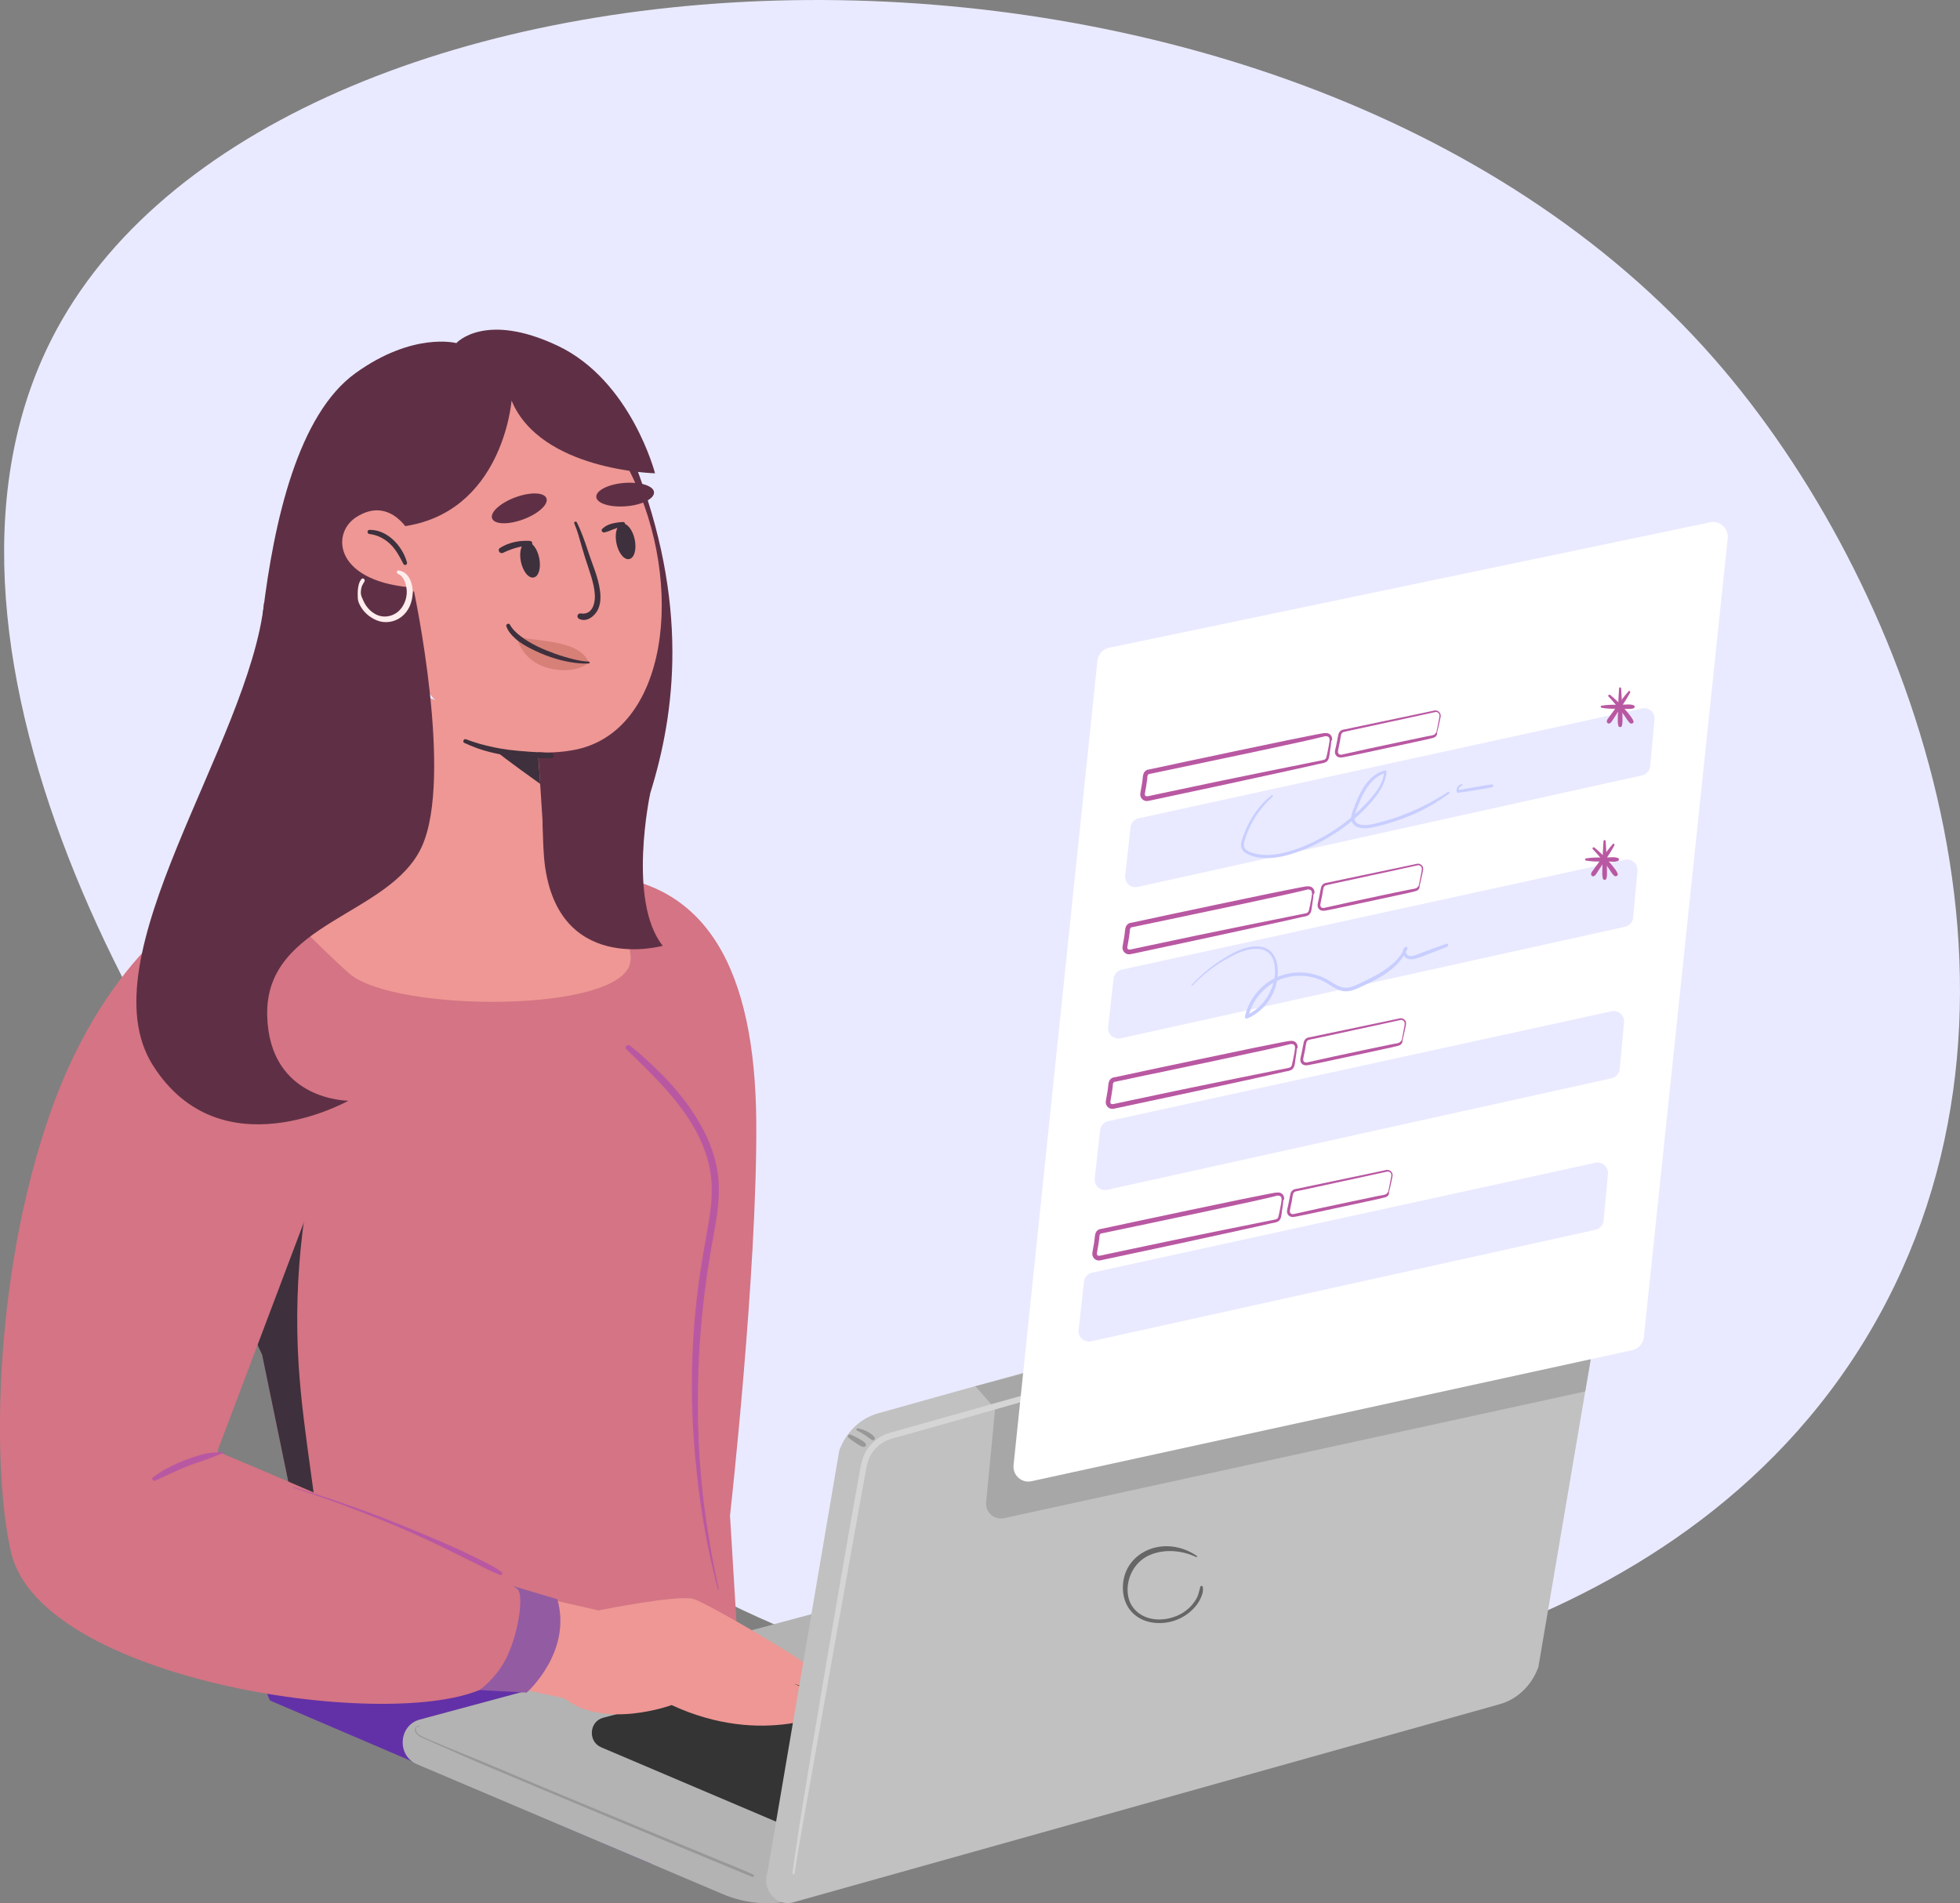 <?xml version="1.0" encoding="UTF-8"?>
<svg id="Laag_1" data-name="Laag 1" xmlns="http://www.w3.org/2000/svg" xmlns:xlink="http://www.w3.org/1999/xlink" viewBox="0 0 154.49 150">
  <rect x="0" y="0" width="154.49" height="150" fill="#808080" stroke="none"/>
  <defs>
    <style>
      .cls-1 {
        fill: #a7a7a7;
      }

      .cls-2 {
        fill: #e9eaff;
      }

      .cls-3 {
        fill: #be3638;
      }

      .cls-4 {
        fill: #343434;
      }

      .cls-5 {
        fill: #ffeded;
      }

      .cls-6 {
        fill: #fff;
      }

      .cls-7 {
        fill: #935ba2;
      }

      .cls-8 {
        fill: #989898;
      }

      .cls-9 {
        fill: #ee9794;
      }

      .cls-10 {
        fill: #c8ceff;
      }

      .cls-11 {
        fill: #6331a7;
      }

      .cls-12 {
        clip-path: url(#clippath);
      }

      .cls-13 {
        fill: #d5d5d5;
      }

      .cls-14 {
        fill: none;
      }

      .cls-15 {
        fill: #c1c1c1;
      }

      .cls-16 {
        fill: #b3b3b3;
      }

      .cls-17 {
        fill: #5f3045;
      }

      .cls-18 {
        fill: #d47484;
      }

      .cls-19 {
        fill: #d68078;
      }

      .cls-20 {
        fill: #666;
      }

      .cls-21 {
        fill: #3e303d;
      }

      .cls-22 {
        fill: #b958a2;
      }
    </style>
    <clipPath id="clippath">
      <rect class="cls-14" width="154.49" height="150"/>
    </clipPath>
  </defs>
  <g class="cls-12">
    <g>
      <path class="cls-11" d="m20.51,125.79s-.51,5.63.77,8.23l30.05,12.87v-30.58l-30.82,9.48h0Z"/>
      <path class="cls-2" d="m93.87,133.86c-34.93,2.23-58.35-22.3-64.44-28.67C11.61,86.52-8.54,49.94,4.48,25.94,22.48-7.25,100.87-10.81,135.1,28.26c15.17,17.31,27.35,49.5,12.97,75.5-14.91,26.95-48.69,29.75-54.19,30.11Z"/>
      <path class="cls-3" d="m48.83,67s-9.41,2.76-12.21,14.57c-2.8,11.8-4.44,19.49-4.44,19.49,0,0,11.89,4.08,23.57,2.13,11.01-1.83-6.93-36.19-6.93-36.19Z"/>
      <path class="cls-17" d="m49.96,36.33c8.82,22.52-4.61,34.39-2.15,38.32,2.46,3.93-10.25-2.96-10.25-2.96l1.35-17.93s9.16-22.24,11.05-17.43h0Z"/>
      <path class="cls-18" d="m18.84,102.66c1.05,2.52,1.82,4.11,1.82,4.11l3.29,15.95,1.53.42,32.83,8.95-.77-12.64s2.16-19.24,2.07-31.05c-.09-11.81-3.81-19.14-12.94-19.46-9.13-.32-26.15-2.07-32.19,5.07-4.53,5.36,1.22,21.11,4.38,28.64h0Z"/>
      <path class="cls-21" d="m18.84,102.66c1.05,2.52,1.82,4.11,1.82,4.11l3.29,15.95,1.53.42c-.34-2.41-.66-4.83-1-7.25-.38-2.75-.76-5.51-.94-8.28-.44-6.98.4-14.04,2.5-20.71-2.83,5.04-5.24,10.31-7.19,15.75h0Z"/>
      <path class="cls-9" d="m39.76,28.6c4.82-.43,8.15,5.04,9.95,8.69,4.36,8.85,2.93,20.45-4.49,21.82-8.36,1.54-14.84-6.32-15.38-14.62-.45-6.85,3.76-15.34,9.92-15.89h0Z"/>
      <path class="cls-19" d="m46.4,52.21c-.74-1.91-4.54-1.61-5.69-2.08,0,0,.31,1.92,2.48,2.51,2.17.59,3.22-.43,3.22-.43Z"/>
      <path class="cls-9" d="m42.34,58.11l1.22,18.93c-6.25,1.01-12.77-8.45-12.77-8.45l-1.27-15.17,12.81,4.69Z"/>
      <path class="cls-9" d="m21.06,70.36s4.33,4.51,6.49,6.38c3.55,3.06,21.53,3.14,22.14-.93.31-2.04-3.03-6.87-3.03-6.87,0,0-14.75-2.22-25.6,1.42h0Z"/>
      <path class="cls-17" d="m40.32,31.59s-.69,8.92-8.7,9.92c0,0,1.11,4.32,1.21,9.49.12,6.03-7.88,8.18-10.79,2.9-.97-1.76-1.55-3.67-1.32-5.59.88-7.24,2.76-15.64,7.31-18.91,4.55-3.27,7.94-2.36,7.94-2.36,0,0,2.24-2.52,8.01.22,5.77,2.75,7.65,10.04,7.65,10.04,0,0-9-.2-11.3-5.71h0Z"/>
      <path class="cls-21" d="m45.26,41.23c.26.62.43,1.26.61,1.9.16.55.33,1.1.52,1.65.15.45.3.92.4,1.39.09.44.15.92.04,1.37-.05.22-.15.44-.31.6-.19.19-.46.25-.72.21-.11-.02-.22.02-.27.13-.04.1,0,.23.09.28.57.31,1.21-.15,1.48-.66.24-.46.26-.99.2-1.5-.14-1.12-.63-2.16-.97-3.22-.25-.76-.51-1.51-.87-2.22-.05-.11-.24-.03-.2.08h0Z"/>
      <path class="cls-21" d="m42.07,45.51c.4-.08.59-.77.43-1.54s-.61-1.33-1.01-1.24c-.4.08-.59.77-.43,1.54.16.77.61,1.33,1.01,1.24Z"/>
      <path class="cls-21" d="m49.6,44.06c.4-.08.59-.77.43-1.54-.16-.77-.61-1.33-1.01-1.24-.4.08-.59.77-.43,1.54s.61,1.33,1.01,1.24Z"/>
      <path class="cls-17" d="m41.25,40.93c1.18-.44,2-1.18,1.82-1.66-.18-.48-1.28-.51-2.46-.07-1.18.44-2,1.18-1.82,1.66.18.48,1.28.51,2.46.07Z"/>
      <path class="cls-17" d="m49.35,39.9c1.26-.1,2.24-.6,2.2-1.11s-1.1-.83-2.35-.73-2.24.6-2.2,1.11,1.1.83,2.35.73Z"/>
      <path class="cls-21" d="m46.4,52.14c-.41-.01-.82-.09-1.22-.19-.49-.12-.99-.27-1.46-.44-.94-.34-1.88-.75-2.67-1.36-.34-.26-.65-.54-.86-.92-.08-.15-.33-.05-.28.12.12.38.4.7.69.96.37.34.82.6,1.26.82.96.49,2.01.87,3.07,1.05.48.08.98.14,1.48.11.09,0,.09-.14,0-.14h0Z"/>
      <path class="cls-21" d="m36.6,58.55c.65.3,1.31.55,2.01.72.9.23,1.83.36,2.75.43.69.05,1.39.07,2.09.05.26,0,.26-.39,0-.4-1.13-.07-2.26-.12-3.38-.26-.77-.1-1.52-.26-2.27-.47-.36-.1-.72-.23-1.08-.36-.17-.06-.29.22-.12.29h0Z"/>
      <path class="cls-21" d="m42.58,61.78s-3.13-2.23-3.38-2.52l3.22.3.16,2.23h0Z"/>
      <path class="cls-22" d="m56.65,125.24c-.68-3.06-1.17-6.16-1.43-9.28-.26-3.12-.27-6.21-.11-9.31.16-3.1.57-6.2,1.13-9.27.28-1.52.54-3.08.37-4.63-.14-1.26-.54-2.47-1.12-3.6-1.2-2.36-3.09-4.38-5.07-6.11-.25-.22-.51-.42-.77-.63-.19-.16-.46.1-.28.28,1.89,1.85,3.85,3.68,5.22,5.98.65,1.09,1.14,2.26,1.37,3.51.28,1.48.11,2.98-.15,4.45-.25,1.47-.55,3.04-.75,4.58-.2,1.53-.35,3.06-.43,4.59-.18,3.09-.1,6.19.19,9.27.28,3.05.76,6.1,1.49,9.08.09.37.19.75.28,1.12.01.04.07.02.06-.02h0Z"/>
      <path class="cls-9" d="m32.43,42.2s-1.58-3.24-4.37-1.43c-2.02,1.32-1.66,5.19,4.79,5.56,6.45.38-.42-4.14-.42-4.14Z"/>
      <path class="cls-21" d="m29.14,42.09c.6.07,1.17.36,1.61.78.47.45.76,1.02,1.05,1.58.08.16.33.05.28-.12-.35-1.28-1.53-2.59-2.95-2.57-.22,0-.21.31,0,.33h0Z"/>
      <path class="cls-17" d="m51.25,62.53s-1.82,8.5.99,12.01c0,0-8.54,2.39-9.36-6.98-.08-.92-.11-2.65-.11-2.65,1.38-5.73,8.48-2.37,8.48-2.37Z"/>
      <path class="cls-21" d="m41.77,42.63c-.82-.05-1.65.11-2.35.55-.25.15-.03.51.23.39.66-.32,1.39-.55,2.13-.58.23,0,.23-.34,0-.36h0Z"/>
      <path class="cls-21" d="m49.12,41.14c-.29.01-.57.05-.86.12-.14.03-.28.09-.41.15-.13.06-.26.17-.37.26-.14.11,0,.34.17.29.14-.04.28-.07.41-.13.08-.04.25-.1.33-.13.25-.1.5-.18.76-.23.19-.04.15-.34-.04-.33h0Z"/>
      <path class="cls-16" d="m88.57,120.59l-55.48,14.93c-1.68.45-1.83,2.84-.23,3.52l24.11,10.24c1.87.79,3.93.94,5.88.41l55.48-15.75c1.68-.45,1.83-2.85.23-3.53l-24.11-9.41c-1.87-.79-3.93-.94-5.88-.41Z"/>
      <path class="cls-4" d="m84.21,125.52l-36.67,9.86c-1.11.3-1.21,1.88-.15,2.33l15.93,6.77c1.23.52,2.6.62,3.89.27l36.67-9.87c1.11-.3,1.21-1.88.15-2.33l-15.93-6.77c-1.23-.52-2.6-.62-3.89-.27Z"/>
      <path class="cls-9" d="m41.63,125.65l5.54,1.27s6.28-1.27,7.5-.9c1.22.37,10.94,6.05,10.96,6.83.03.79-3.15.09-7.1-1.68,0,0,7.68,2.76,7.56,3.26-.12.5-5.94,3.3-13.15-.05,0,0-5.29,1.95-8.45-.53l-4.44-.96,1.58-7.26h0Z"/>
      <path class="cls-7" d="m37.3,133.17l4.21.23s3.61-3.18,2.42-7.36l-4.16-1.24s-3.5,6.49-2.48,8.37Z"/>
      <path class="cls-18" d="m16.52,70.76s-7.98,3.82-12.59,17.04C-.67,101.02-.57,116.37.89,122.41c2.41,9.95,29.15,14.02,36.91,10.78,0,0,1.38-.94,2.19-2.68.94-2,1.29-4.86.8-5.27-2.29-1.92-23.66-10.85-23.66-10.85l11.56-30.6-12.17-13.03h0Z"/>
      <path class="cls-15" d="m126.91,98.18l-1.96,11.48-3.69,21.71c-.52,1.45-1.65,2.55-3.05,2.94l-55.7,15.62c-1.33.37-2.5-1.03-2.01-2.41l5.65-33.19c.52-1.45,1.65-2.55,3.05-2.94l7.68-2.15h.04s47.99-13.47,47.99-13.47c.6-.17,1.16.02,1.56.41.49.47.72,1.24.45,2h0Z"/>
      <path class="cls-1" d="m126.91,98.18l-1.96,11.48-45.77,9.98c-.79.2-1.54-.45-1.45-1.26l.71-7.35-1.56-1.79h.04s49.54-13.06,49.54-13.06c.49.47.72,1.24.45,2Z"/>
      <path class="cls-13" d="m62.63,147.69c.34-2.36.8-4.71,1.21-7.06.69-3.95,1.4-7.91,2.1-11.86.65-3.66,1.3-7.31,1.96-10.97.12-.65.24-1.31.36-1.96.09-.49.21-.94.49-1.35.35-.51.87-.9,1.46-1.08.25-.08.5-.14.76-.21,1.62-.46,3.25-.92,4.88-1.38,2.7-.77,5.41-1.54,8.11-2.31,3.21-.91,6.41-1.82,9.62-2.74,3.15-.89,6.3-1.79,9.45-2.69,2.48-.71,4.97-1.42,7.45-2.14,1.26-.36,2.52-.72,3.77-1.09.06-.02.11-.03.17-.05.18-.05.1-.33-.08-.28-.89.25-1.78.5-2.68.74-2.27.63-4.53,1.26-6.8,1.89-3.05.86-6.11,1.72-9.16,2.58-3.26.92-6.52,1.83-9.78,2.75-2.88.81-5.76,1.62-8.64,2.43-1.92.54-3.83,1.08-5.75,1.62l-1.24.35c-.25.07-.49.15-.73.27-.53.27-.98.69-1.28,1.19-.26.43-.38.89-.47,1.38-.6,3.31-1.18,6.62-1.75,9.93-.7,4.08-1.4,8.16-2.08,12.25-.48,2.92-.97,5.84-1.39,8.77-.05.32-.09.64-.13.96-.01.09.15.12.17.02h0Z"/>
      <path class="cls-6" d="m134.73,41.18l-47.35,9.88c-.48.12-.83.53-.88,1.02l-6.61,63.39c-.08.81.66,1.46,1.45,1.26l47.35-10.33c.48-.12.83-.53.88-1.02l6.61-62.95c.08-.81-.66-1.46-1.45-1.26Z"/>
      <path class="cls-17" d="m32.62,46.54s3.14,14.68.63,20.18c-2.51,5.5-12.34,5.91-12.19,13.28.14,6.76,6.4,6.75,6.4,6.75,0,0-10.07,5.68-15.42-2.81-5.35-8.5,7.58-25.3,8.78-36.46,0,0,4.43,4.76,7.46,3.08,3.02-1.68,4.35-4.01,4.35-4.01h0Z"/>
      <path class="cls-5" d="m31.37,45.23c.29.11.48.42.57.69.09.28.13.53.12.81-.02.51-.23,1.03-.59,1.39-.36.36-.92.55-1.45.44-.53-.11-.99-.51-1.26-.98-.08-.14-.14-.28-.2-.42-.07-.14-.11-.28-.12-.44,0-.16.02-.3.06-.45.05-.17.15-.29.23-.45.08-.14-.12-.32-.24-.18-.21.25-.27.62-.29.94-.01.16,0,.32,0,.47,0,.17.03.34.1.5.27.62.79,1.1,1.42,1.35.63.25,1.39.14,1.94-.3.55-.44.8-1.07.86-1.72.07-.75-.23-1.82-1.11-1.92-.17-.02-.17.22-.04.27h0Z"/>
      <path class="cls-22" d="m17.51,114.42c-.37.05-.75.05-1.12.11-.37.06-.74.18-1.1.29-.73.24-1.44.54-2.12.9-.38.2-.74.44-1.09.69-.17.12-.03.36.16.28.68-.32,1.36-.63,2.04-.93.69-.3,1.37-.53,2.06-.76.4-.13.78-.33,1.19-.45.07-.02.06-.14-.02-.13Z"/>
      <path class="cls-22" d="m23.14,117.26c1.1.35,2.19.73,3.27,1.12,1.09.39,2.16.82,3.23,1.24,2.14.85,4.24,1.8,6.29,2.83.57.29,1.15.57,1.73.86.58.29,1.16.59,1.77.81.15.05.21-.16.1-.24-.48-.34-.99-.61-1.52-.87-.52-.26-1.02-.5-1.54-.75-1.04-.49-2.11-.93-3.17-1.38-1.06-.44-2.13-.88-3.2-1.29-1.07-.42-2.16-.8-3.25-1.18-1.23-.43-2.47-.83-3.72-1.2-.02,0-.03.03-.01.04h0Z"/>
      <path class="cls-20" d="m94.31,122.61c-.99-.68-2.26-.94-3.43-.6-1.08.32-1.97,1.13-2.26,2.24-.26,1-.09,2.14.67,2.88.79.78,1.99.93,3.03.67.62-.16,1.2-.48,1.66-.93.25-.24.47-.52.62-.83.15-.31.27-.64.2-.98-.02-.1-.17-.09-.19,0-.08.27-.12.54-.24.8-.12.25-.29.49-.48.7-.36.39-.82.69-1.32.86-.91.33-2.01.31-2.82-.29-.37-.28-.66-.68-.78-1.13-.12-.45-.12-.92-.02-1.37.21-.95.85-1.75,1.76-2.11,1.12-.45,2.48-.33,3.56.19.07.03.12-.06.06-.1h0Z"/>
      <path class="cls-2" d="m129.43,61.11l-39.75,8.79c-.55.12-1.06-.33-.99-.89l.42-3.81c.04-.35.3-.64.64-.71l39.67-8.66c.54-.12,1.04.32.99.88l-.34,3.67c-.03.36-.29.65-.64.73Z"/>
      <path class="cls-2" d="m128.09,73.04l-39.75,8.79c-.55.12-1.06-.33-.99-.89l.42-3.81c.04-.35.3-.64.64-.71l39.67-8.66c.54-.12,1.04.32.99.88l-.34,3.67c-.03.36-.29.65-.64.73Z"/>
      <path class="cls-2" d="m127.03,84.98l-39.75,8.79c-.55.12-1.06-.33-.99-.89l.42-3.81c.04-.35.3-.64.64-.71l39.67-8.66c.54-.12,1.04.32.99.88l-.34,3.67c-.03.36-.29.65-.64.73Z"/>
      <path class="cls-2" d="m125.76,96.92l-39.75,8.79c-.55.12-1.06-.33-.99-.89l.42-3.81c.04-.35.3-.64.64-.71l39.67-8.66c.54-.12,1.04.32.99.88l-.34,3.67c-.03.36-.29.65-.64.73Z"/>
      <path class="cls-22" d="m128.37,54.48c-.33.36-.61.76-.9,1.16l-.44.6-.22.3c-.07.1-.16.19-.16.32,0,.1.11.19.2.16.13-.05.18-.14.25-.25l.2-.31.41-.62c.27-.41.55-.82.78-1.26.04-.08-.07-.18-.13-.1h0Z"/>
      <path class="cls-22" d="m126.78,54.89c.31.32.6.67.89,1.02.14.17.27.35.4.53.13.18.24.4.41.55.11.1.33,0,.27-.16-.08-.22-.24-.4-.38-.58-.14-.18-.3-.36-.45-.53-.31-.34-.65-.66-1-.95-.09-.07-.21.04-.13.13h0Z"/>
      <path class="cls-22" d="m127.62,54.25c-.03.49-.07.99-.08,1.48-.01.24-.01.48-.02.72,0,.24-.03.51.04.75.04.14.24.14.28,0,.07-.24.04-.51.04-.75,0-.25,0-.48-.02-.72-.02-.49-.05-.99-.08-1.48,0-.1-.16-.1-.16,0h0Z"/>
      <path class="cls-22" d="m126.23,55.78c.41.08.84.08,1.26.08.21,0,.41,0,.62.01.21,0,.45.03.65-.05.12-.05.12-.19,0-.24-.2-.08-.44-.06-.65-.05-.21,0-.41,0-.62.01-.41,0-.85,0-1.26.08-.08.02-.08.13,0,.15Z"/>
      <path class="cls-22" d="m127.13,66.52c-.33.36-.61.76-.9,1.16l-.44.6-.22.3c-.07.1-.16.19-.16.32,0,.1.1.19.2.16.13-.05.18-.14.25-.25l.2-.31.41-.62c.27-.41.55-.82.78-1.26.04-.08-.07-.18-.13-.1h0Z"/>
      <path class="cls-22" d="m125.54,66.92c.31.32.6.67.89,1.02.14.17.27.35.39.53.13.18.24.4.41.55.11.1.33,0,.28-.16-.08-.22-.24-.4-.38-.58-.14-.18-.3-.36-.45-.53-.31-.34-.65-.66-1-.95-.09-.07-.21.04-.13.13h0Z"/>
      <path class="cls-22" d="m126.39,66.29c-.03.49-.06.99-.08,1.48,0,.24-.01.48-.01.72,0,.24-.03.51.04.75.04.14.24.14.28,0,.07-.24.04-.51.04-.75,0-.25,0-.48-.02-.72-.02-.49-.05-.99-.08-1.48,0-.11-.16-.11-.16,0h0Z"/>
      <path class="cls-22" d="m124.99,67.82c.41.08.84.08,1.26.08h.62c.21.02.45.04.65-.04.12-.05.12-.19,0-.24-.2-.08-.44-.06-.65-.05-.21,0-.41,0-.62.01-.41,0-.85,0-1.26.08-.07.02-.07.13,0,.15Z"/>
      <path class="cls-22" d="m104.82,58.23c-.05.36-.11.72-.19,1.08-.02.07-.03.15-.05.22-.02.08-.03.17-.07.24-.04.06-.1.1-.17.12-.04.01-.09.02-.13.03l-.85.17c-1.11.22-2.21.44-3.32.67-1.42.29-2.83.58-4.25.87-1.24.26-2.47.52-3.7.78l-1.18.25c-.16.03-.32.08-.48.1-.03,0-.06,0-.1-.01-.11-.05-.1-.16-.08-.26.07-.35.12-.7.17-1.05.02-.15-.02-.4.18-.45.01,0,.03,0,.04,0,.22-.05.45-.09.67-.14l3.1-.65c1.41-.3,2.81-.59,4.22-.89,1.28-.27,2.56-.55,3.85-.83.66-.15,1.32-.29,1.98-.46.07-.02-.02,0,.03,0,0,0,.01,0,.02,0,.16,0,.29.08.28.26,0,.14.21.14.21,0,.02-.33-.26-.56-.57-.5-.06.01.06,0-.03,0-.02,0-.03,0-.05,0l-.13.02c-.33.06-.66.12-.99.19-1.19.23-2.38.48-3.57.73-1.46.3-2.91.61-4.37.92-1.19.25-2.38.5-3.57.76l-.99.21c-.07.02-.14.03-.21.04-.04,0-.09.02-.13.04-.32.15-.3.51-.34.81-.04.35-.12.69-.17,1.03-.04.29.16.57.46.6.09,0,.18,0,.27-.03.27-.06.53-.11.8-.17,1.11-.24,2.22-.47,3.33-.71,1.45-.31,2.9-.62,4.35-.94,1.25-.27,2.5-.54,3.75-.82l1.15-.26c.16-.04.37-.05.52-.14.27-.15.27-.52.31-.78.06-.34.1-.68.13-1.02,0-.08-.13-.1-.14-.02h0Z"/>
      <path class="cls-22" d="m113.26,57.8c.1-.4.19-.8.27-1.2.03-.13.05-.26-.02-.39-.06-.1-.15-.18-.27-.21-.12-.03-.26.01-.38.04l-1.61.34c-.8.17-1.59.33-2.39.5l-2.14.45-.66.14c-.11.02-.23.03-.32.08-.12.06-.21.18-.24.31-.05.2-.08.4-.12.6s-.08.4-.13.6c-.04.15-.05.29.03.43.14.23.37.23.6.19.49-.1.97-.19,1.46-.3l2.33-.5c.74-.16,1.48-.32,2.22-.48.36-.08.72-.15,1.08-.25.18-.05.29-.17.31-.36,0-.06-.08-.08-.11-.03-.09.17-.24.19-.4.22-.19.03-.38.07-.57.11-.65.13-1.31.27-1.96.41l-2.3.49c-.59.13-1.18.26-1.76.39-.14.03-.27.06-.41.09-.07.01-.13.02-.2-.02-.16-.09-.11-.26-.08-.41.04-.19.08-.38.12-.58.04-.19.05-.4.11-.59.03-.09.1-.15.19-.18.03,0,.06-.01.08-.02l.49-.11,1.86-.4c.77-.17,1.54-.34,2.31-.5l1.88-.41c.17-.04.34-.07.5-.11.03,0,.06-.02.09-.02.08-.02.15,0,.22.04.17.12.12.31.09.48-.07.37-.14.75-.22,1.12,0,.05.06.07.07.02h0Z"/>
      <path class="cls-22" d="m103.44,70.31c-.05.36-.11.72-.19,1.08-.02.07-.03.15-.05.22-.02.08-.03.17-.07.24-.04.06-.1.1-.17.12-.04.01-.09.02-.13.03l-.85.17c-1.11.22-2.21.44-3.32.67-1.42.29-2.83.58-4.25.87-1.24.26-2.47.52-3.7.78l-1.18.25c-.16.03-.32.08-.48.1-.03,0-.06,0-.1-.01-.11-.05-.1-.16-.08-.26.07-.35.12-.7.17-1.05.02-.15-.02-.4.18-.45.01,0,.03,0,.04,0,.22-.05.45-.09.67-.14l3.1-.65c1.41-.3,2.81-.59,4.22-.89,1.28-.28,2.56-.55,3.84-.83.66-.15,1.33-.29,1.98-.46.08-.02-.03,0,.03,0,0,0,.01,0,.02,0,.16,0,.29.08.28.26,0,.14.21.14.21,0,.02-.33-.26-.56-.58-.5-.06.01.06,0-.03,0-.02,0-.03,0-.05,0l-.13.02c-.33.06-.66.12-.99.19-1.19.23-2.38.48-3.57.73-1.46.3-2.91.61-4.37.92-1.19.25-2.38.5-3.57.76l-.99.21c-.07.02-.14.03-.21.04-.04,0-.09.02-.13.04-.32.15-.3.51-.34.81-.04.35-.12.69-.17,1.03-.04.29.16.57.46.6.09,0,.18,0,.27-.03.27-.06.53-.11.8-.17,1.11-.24,2.22-.47,3.33-.71,1.45-.31,2.9-.62,4.35-.94,1.25-.27,2.5-.54,3.75-.82l1.15-.26c.16-.04.37-.05.52-.14.27-.15.27-.52.31-.78.06-.34.1-.68.13-1.02,0-.08-.13-.1-.14-.02h0Z"/>
      <path class="cls-22" d="m111.88,69.88c.1-.4.19-.8.27-1.2.03-.13.05-.26-.01-.39-.06-.1-.16-.18-.27-.21-.12-.03-.26.01-.38.04l-1.61.34c-.8.17-1.59.33-2.39.5l-2.14.45-.66.14c-.1.02-.22.03-.32.08-.12.06-.21.18-.24.31-.05.2-.08.4-.12.6-.04.2-.08.4-.13.6-.03.15-.05.29.03.43.14.23.37.23.6.19.49-.1.97-.19,1.45-.3l2.33-.5c.74-.16,1.48-.32,2.22-.48.36-.08.72-.15,1.08-.25.18-.05.29-.17.31-.36,0-.06-.09-.08-.11-.03-.08.17-.24.19-.4.22-.19.03-.38.07-.57.11-.66.13-1.31.27-1.97.41-.76.16-1.53.33-2.3.49-.59.13-1.18.26-1.76.39-.14.03-.27.06-.41.09-.07.01-.13.02-.2-.02-.16-.09-.11-.26-.08-.41.04-.19.08-.38.12-.58.04-.19.05-.4.11-.59.03-.09.1-.15.19-.18.03,0,.06-.01.08-.02l.49-.11,1.86-.4c.77-.17,1.54-.34,2.31-.5l1.88-.41c.17-.04.34-.07.5-.11.03,0,.06-.02.09-.02.08-.02.15,0,.22.04.17.12.12.31.09.48-.07.37-.14.75-.22,1.12-.01.05.06.07.07.02h0Z"/>
      <path class="cls-22" d="m102.1,82.49c-.05.36-.11.72-.19,1.08-.02.07-.04.15-.05.22-.02.08-.03.17-.07.24-.04.06-.1.1-.17.12-.04.01-.09.02-.13.03l-.85.17c-1.11.22-2.21.44-3.32.67-1.42.29-2.83.58-4.25.87-1.24.26-2.47.52-3.7.78l-1.18.25c-.16.03-.32.08-.48.1-.03,0-.06,0-.1-.01-.11-.05-.1-.16-.08-.26.07-.35.12-.7.17-1.05.02-.15-.02-.4.18-.45.01,0,.03,0,.04,0,.22-.05.45-.09.67-.14,1.03-.22,2.06-.44,3.1-.65,1.41-.3,2.81-.59,4.22-.89,1.28-.28,2.56-.55,3.85-.83.66-.15,1.32-.29,1.98-.46.07-.02-.03,0,.03,0,0,0,.01,0,.02,0,.16,0,.29.08.28.26,0,.14.21.14.21,0,.02-.33-.26-.56-.57-.5-.06.01.06,0-.03,0-.02,0-.03,0-.05,0l-.13.02c-.33.06-.66.12-.99.19-1.19.23-2.38.48-3.57.73-1.46.3-2.91.61-4.37.92-1.19.25-2.38.5-3.57.76l-.99.21c-.07.02-.14.03-.21.04-.04,0-.09.02-.13.04-.32.15-.3.51-.34.81-.04.35-.12.69-.17,1.03-.04.29.16.57.46.6.09,0,.18,0,.27-.03.27-.06.53-.11.8-.17,1.11-.24,2.22-.47,3.33-.71,1.45-.31,2.9-.62,4.35-.94,1.25-.27,2.5-.54,3.75-.82l1.15-.26c.16-.04.37-.05.52-.14.27-.15.27-.52.31-.78.06-.34.1-.68.13-1.02,0-.08-.13-.1-.14-.02h0Z"/>
      <path class="cls-22" d="m110.53,82.06c.1-.4.19-.8.27-1.2.03-.13.05-.26-.01-.39-.06-.1-.15-.18-.27-.21-.12-.03-.26.01-.38.04l-1.61.34c-.8.17-1.59.33-2.39.5-.72.15-1.43.3-2.15.45l-.66.14c-.11.02-.23.03-.32.08-.12.06-.21.18-.24.31-.05.2-.08.4-.12.6-.04.2-.08.4-.13.6-.03.15-.05.29.03.43.14.23.37.23.6.19.49-.1.97-.19,1.46-.3.78-.17,1.55-.33,2.33-.5.78-.17,1.48-.32,2.22-.48.36-.08.72-.15,1.08-.25.18-.05.29-.17.31-.36,0-.06-.09-.08-.11-.03-.09.17-.24.19-.4.22-.19.03-.38.07-.57.11-.65.13-1.31.27-1.97.41-.77.16-1.53.33-2.3.49-.59.13-1.18.26-1.76.39-.14.03-.27.06-.41.09-.07.01-.13.02-.2-.02-.16-.09-.11-.26-.08-.41.04-.19.08-.38.12-.58.04-.19.05-.4.11-.59.03-.09.1-.15.19-.18.03,0,.06-.01.08-.02l.49-.1,1.86-.4c.77-.17,1.54-.34,2.31-.5l1.88-.41c.17-.04.34-.07.5-.11.03,0,.06-.02.09-.02.08-.02.15,0,.22.04.17.12.12.31.09.48-.07.37-.14.75-.22,1.12,0,.05.06.07.07.02h0Z"/>
      <path class="cls-22" d="m101.04,94.44c-.05.36-.11.72-.19,1.08-.02.07-.03.15-.05.22-.02.08-.03.17-.07.24-.04.06-.1.1-.17.12-.04.01-.09.02-.13.03l-.85.17c-1.11.22-2.21.44-3.32.67-1.42.29-2.83.58-4.25.87-1.24.26-2.47.52-3.7.78l-1.18.25c-.16.03-.32.08-.48.1-.03,0-.06,0-.1-.01-.11-.05-.1-.16-.08-.26.07-.35.12-.7.17-1.05.02-.15-.02-.4.18-.45.01,0,.03,0,.04,0,.22-.05.45-.09.67-.14l3.1-.65c1.41-.3,2.81-.59,4.22-.89,1.28-.27,2.56-.55,3.85-.83.66-.15,1.33-.29,1.98-.46.07-.02-.02,0,.03,0,0,0,.01,0,.02,0,.16,0,.29.08.28.26-.01.14.21.14.21,0,.02-.33-.26-.56-.57-.5-.06.01.06,0-.03,0-.02,0-.03,0-.05,0l-.13.02c-.33.06-.66.12-.99.19-1.19.23-2.38.48-3.57.73-1.46.3-2.91.61-4.37.92-1.19.25-2.38.5-3.57.76l-.99.21c-.07.02-.14.03-.21.04-.04,0-.09.02-.13.04-.32.15-.3.51-.34.81-.04.35-.12.69-.17,1.03-.04.29.16.57.46.6.09,0,.18,0,.27-.03.27-.06.53-.11.8-.17l3.33-.71c1.45-.31,2.9-.62,4.35-.94,1.25-.27,2.5-.54,3.75-.82l1.15-.26c.16-.04.37-.05.52-.14.27-.15.27-.52.31-.78.06-.34.1-.68.13-1.02,0-.08-.13-.1-.14-.02h0Z"/>
      <path class="cls-22" d="m109.47,94.01c.1-.4.19-.8.27-1.2.03-.13.05-.26-.02-.39-.06-.1-.15-.18-.27-.21-.12-.03-.26.01-.38.04l-1.6.34c-.8.17-1.59.33-2.39.5-.71.15-1.43.3-2.14.45l-.66.14c-.11.02-.22.03-.32.08-.12.06-.21.18-.24.31-.05.2-.08.4-.12.6-.04.2-.08.4-.13.6-.03.15-.05.29.03.43.14.23.37.23.6.19.49-.1.97-.19,1.46-.3l2.33-.5c.74-.16,1.48-.32,2.22-.48.36-.08.72-.15,1.08-.25.18-.05.29-.17.3-.36,0-.06-.09-.08-.11-.03-.09.17-.24.19-.4.22-.19.03-.38.07-.57.11-.65.13-1.31.27-1.96.41-.76.16-1.53.33-2.3.49-.59.13-1.18.26-1.76.39-.14.03-.27.06-.41.09-.07.01-.13.02-.2-.02-.16-.09-.11-.26-.08-.41.04-.19.08-.38.12-.58.04-.19.05-.4.11-.59.03-.09.1-.15.19-.18.03,0,.06-.01.08-.02l.49-.1,1.85-.4c.77-.17,1.54-.34,2.31-.5l1.88-.41c.17-.04.34-.07.51-.11.03,0,.06-.02.09-.02.08-.02.15,0,.22.04.17.12.12.31.08.48-.07.37-.14.75-.22,1.12-.01.05.06.07.07.02h0Z"/>
      <path class="cls-10" d="m100.22,62.68c-.97.77-1.7,1.83-2.14,2.99-.11.29-.26.63-.26.94,0,.29.18.51.42.65.55.32,1.25.39,1.87.36.69-.03,1.37-.2,2.02-.43.59-.2,1.17-.45,1.73-.73,1.13-.57,2.2-1.29,3.14-2.14.52-.48,1.02-.99,1.45-1.55.43-.56.78-1.22.84-1.95,0-.07-.07-.11-.13-.1-.78.19-1.34.77-1.75,1.44-.21.35-.38.72-.53,1.09-.08.19-.15.38-.22.57-.08.23-.18.47-.16.72.03.38.33.63.69.7.39.08.78.02,1.17-.07.98-.22,1.94-.53,2.87-.92,1.06-.45,2.06-1.02,2.99-1.71.08-.06,0-.18-.08-.13-1.58,1.03-3.32,1.85-5.15,2.34-.41.11-.84.24-1.26.27-.29.02-.68,0-.87-.24-.14-.18-.11-.41-.05-.62.06-.19.13-.38.2-.57.14-.36.28-.72.47-1.06.38-.72.93-1.39,1.75-1.62l-.13-.1c-.03.62-.34,1.19-.71,1.68s-.78.92-1.21,1.33c-.87.83-1.84,1.55-2.9,2.14-1.05.59-2.22,1.09-3.42,1.32-.63.12-1.29.15-1.91,0-.27-.07-.59-.16-.79-.37-.22-.24-.08-.58,0-.85.4-1.28,1.17-2.39,2.16-3.29.07-.06-.03-.16-.1-.1Z"/>
      <path class="cls-10" d="m115.2,61.8c-.28.05-.45.35-.38.61.01.04.05.08.1.07.45-.05.89-.13,1.34-.2.44-.07.9-.14,1.35-.23.13-.03.1-.25-.03-.23-.45.06-.89.14-1.34.22-.44.08-.9.15-1.34.24l.12.07c-.07-.18.03-.38.22-.43.09-.02.05-.15-.04-.13Z"/>
      <path class="cls-10" d="m93.97,77.7c.65-.69,1.39-1.31,2.2-1.82.4-.25.81-.48,1.23-.68.37-.17.75-.32,1.15-.38.37-.06.78-.07,1.13.08.4.18.64.53.74.95.19.78.03,1.65-.33,2.36-.4.81-1.07,1.47-1.9,1.82l.2.15c.21-.96.76-1.82,1.53-2.42.82-.65,1.88-.94,2.92-.84.53.05,1.06.2,1.54.45.47.25.89.62,1.41.73.58.12,1.1-.15,1.6-.38.45-.21.89-.42,1.32-.67.47-.27.92-.58,1.31-.96s.68-.81.91-1.29c.05-.1-.05-.23-.16-.16-.24.14-.25.46-.12.68.19.31.58.33.9.24.43-.11.84-.3,1.25-.45.41-.15.85-.33,1.27-.5.14-.05.08-.27-.06-.23-.69.24-1.38.49-2.07.75-.27.1-.65.31-.94.17-.15-.07-.29-.35-.11-.46l-.16-.16c-.38.89-1.18,1.54-1.99,2.02-.43.26-.87.48-1.33.69-.48.23-1.03.55-1.58.43-.55-.13-.95-.5-1.42-.73-.47-.23-1-.37-1.53-.43-1.03-.1-2.1.16-2.95.76-.9.64-1.56,1.61-1.8,2.69-.03.13.09.2.2.15,1.59-.67,2.61-2.47,2.35-4.18-.07-.44-.24-.88-.6-1.17-.3-.24-.69-.33-1.07-.32-.89,0-1.73.45-2.47.9-.97.58-1.85,1.3-2.62,2.14-.03.03.02.08.05.05h0Z"/>
      <path class="cls-8" d="m33.06,136.03c-.14-.04-.25.03-.32.15-.08.16-.02.32.08.45.07.09.17.17.27.23.12.07.25.12.38.18.56.26,1.13.5,1.7.75,2,.91,4.03,1.75,6.05,2.6,2.55,1.07,5.11,2.15,7.67,3.21,2.26.95,4.53,1.89,6.8,2.83,1.17.49,2.35.98,3.52,1.46.08.03.02,0,.06.03.12.06.23-.13.11-.18-.92-.42-1.87-.79-2.81-1.18-2.09-.87-4.19-1.74-6.28-2.6-2.5-1.04-5.01-2.07-7.51-3.12-2.15-.9-4.3-1.83-6.46-2.7-.73-.29-1.45-.59-2.17-.9-.34-.15-.71-.28-1.03-.47-.01,0-.02-.01-.04-.02-.03-.02-.06-.04-.08-.06-.04-.04-.09-.07-.12-.12-.09-.11-.22-.57.15-.47.05.01.07-.06.02-.07Z"/>
      <path class="cls-8" d="m66.88,113.29c.15.17.37.29.55.42.09.06.19.12.28.18.05.03.1.06.15.08.06.03.13.04.19.06.16.05.28-.16.16-.28-.05-.05-.09-.1-.15-.14-.04-.03-.08-.06-.13-.09-.1-.06-.2-.12-.3-.17-.2-.11-.41-.24-.63-.29-.14-.03-.22.13-.13.23h0Z"/>
      <path class="cls-8" d="m67.56,112.74c.21.11.41.22.6.35.19.13.37.28.58.4.06.03.13.02.18-.02.04-.04.06-.13.02-.18-.04-.05-.08-.11-.13-.16-.05-.04-.1-.09-.16-.13-.1-.07-.21-.14-.32-.19-.23-.11-.46-.19-.71-.24-.1-.02-.17.12-.07.17Z"/>
    </g>
  </g>
</svg>